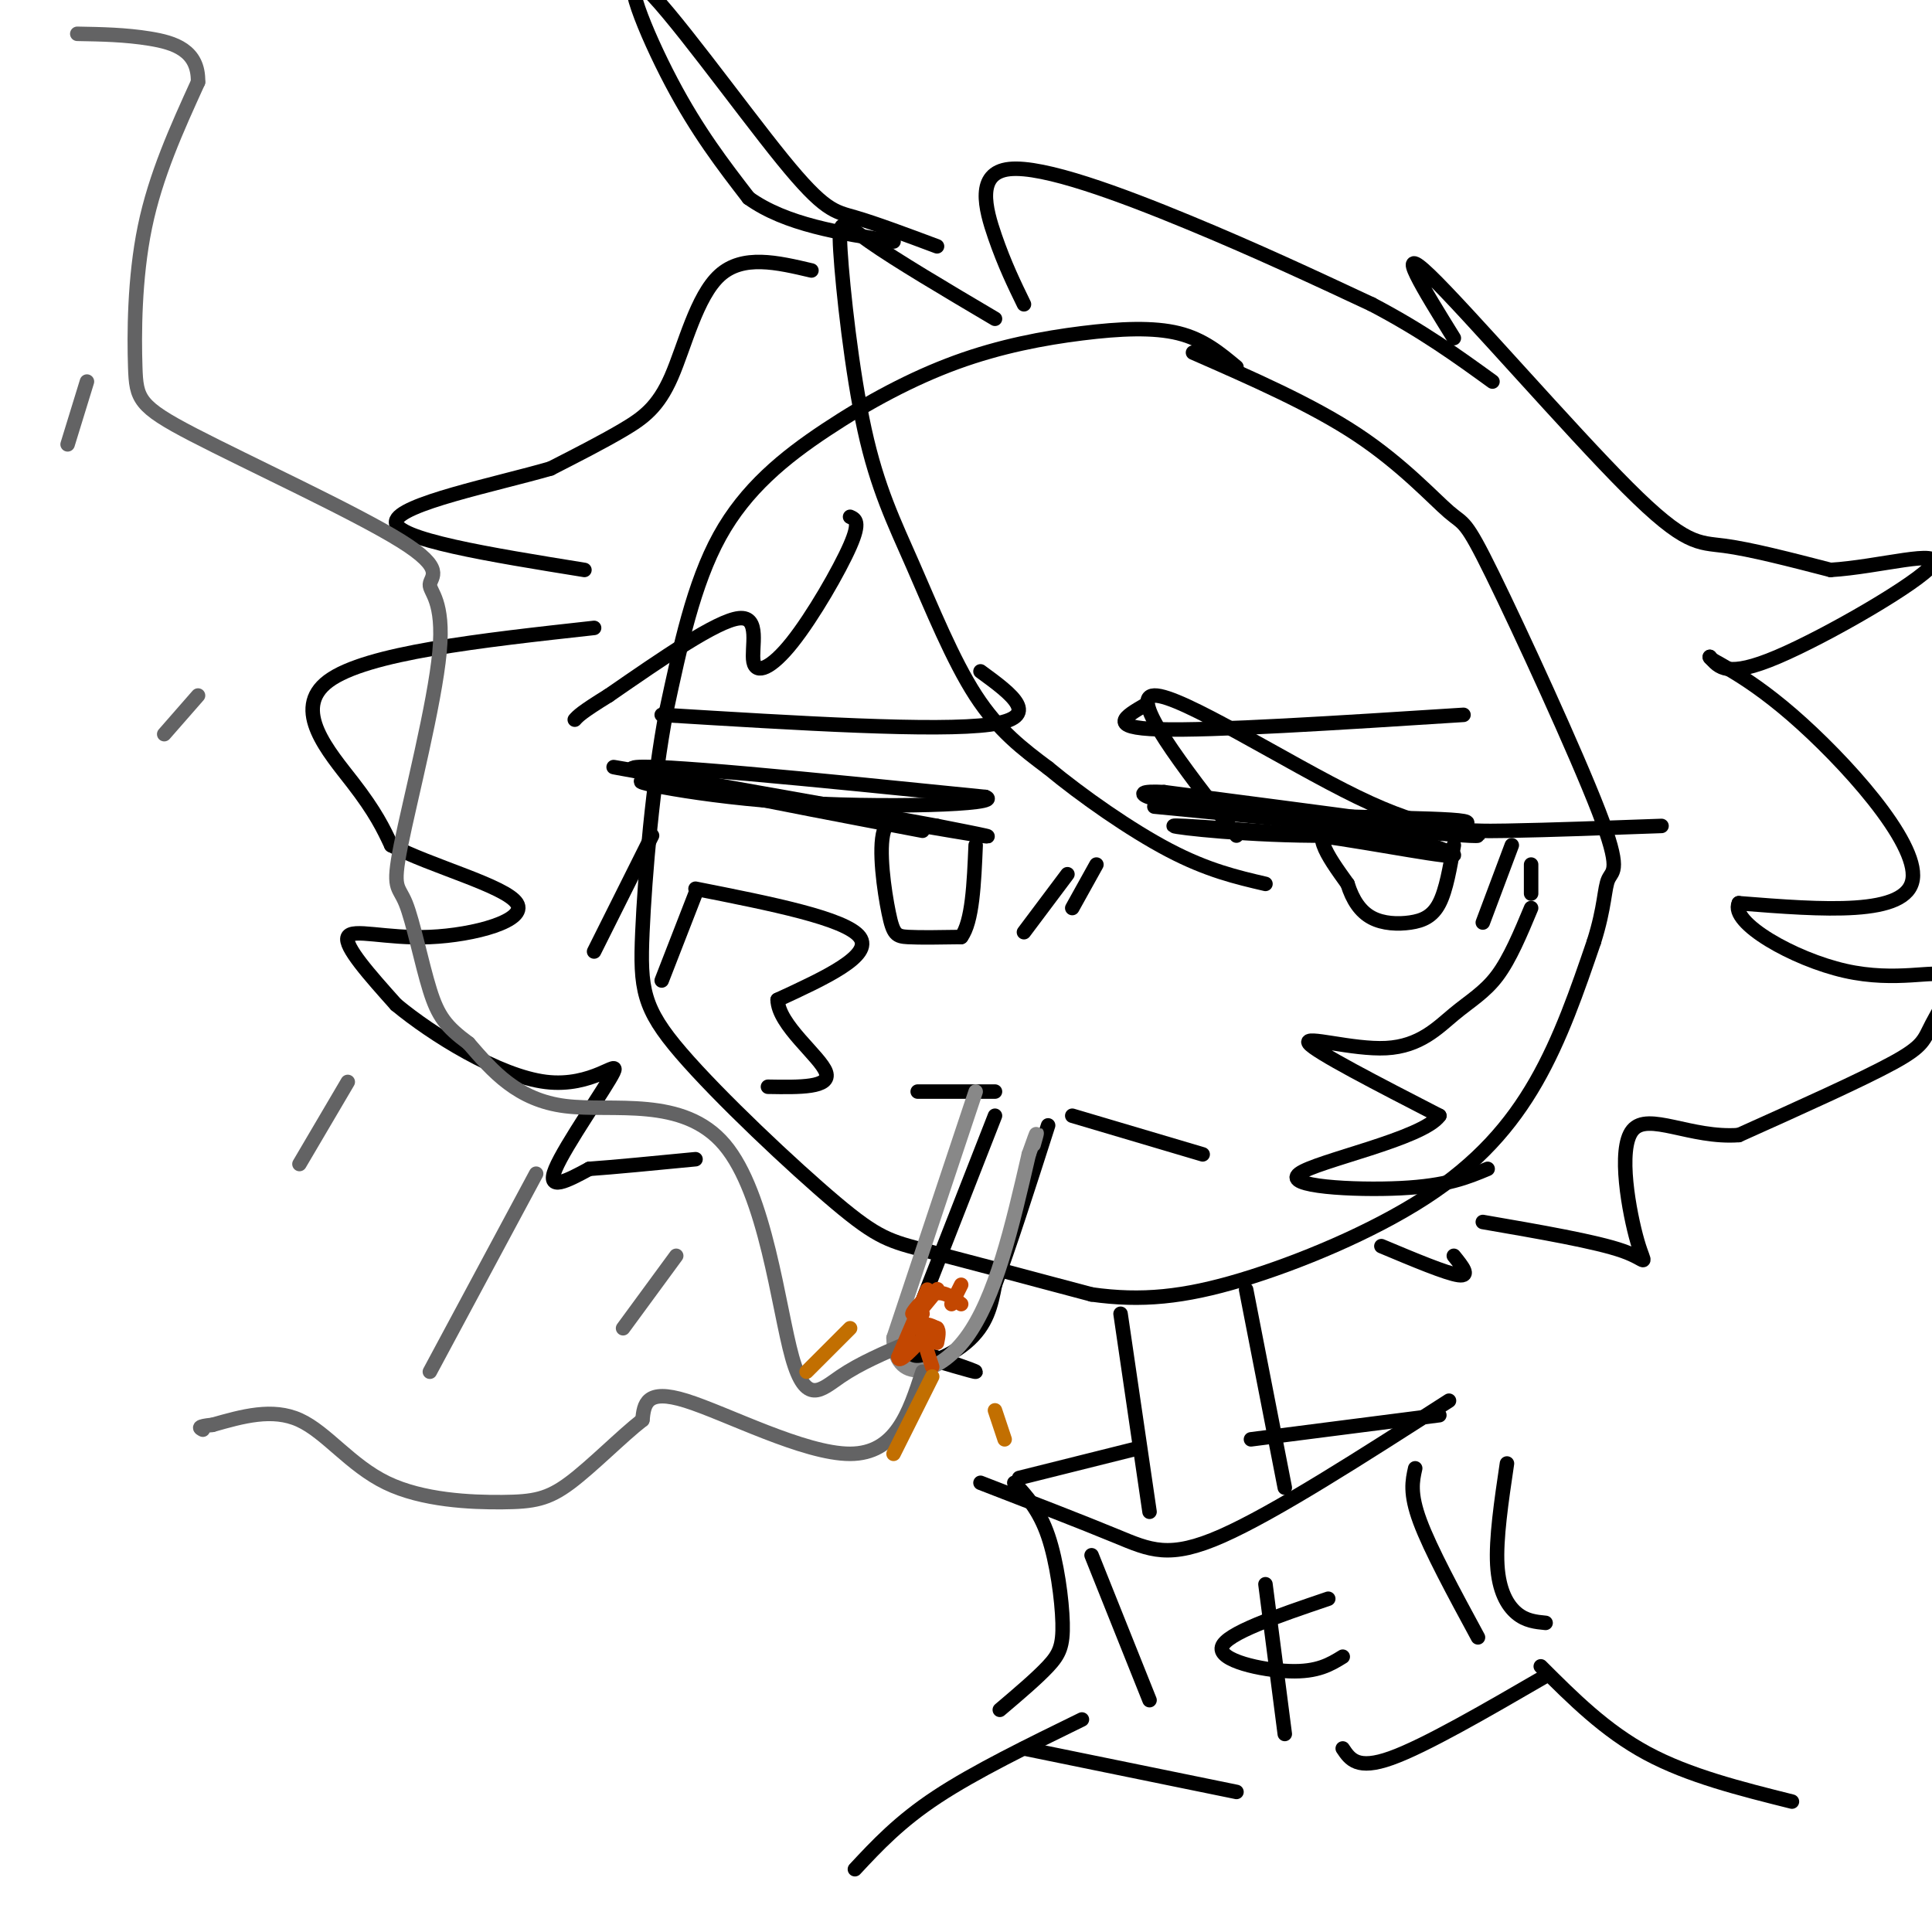 <svg viewBox='0 0 400 400' version='1.1' xmlns='http://www.w3.org/2000/svg' xmlns:xlink='http://www.w3.org/1999/xlink'><g fill='none' stroke='rgb(0,0,0)' stroke-width='3' stroke-linecap='round' stroke-linejoin='round'><path d='M256,76c-3.419,-2.859 -6.838,-5.717 -12,-7c-5.162,-1.283 -12.068,-0.990 -20,0c-7.932,0.990 -16.889,2.678 -26,6c-9.111,3.322 -18.376,8.279 -27,14c-8.624,5.721 -16.607,12.206 -22,22c-5.393,9.794 -8.197,22.897 -11,36'/><path d='M138,147c-2.852,14.939 -4.482,34.288 -5,46c-0.518,11.712 0.078,15.789 8,25c7.922,9.211 23.171,23.557 32,31c8.829,7.443 11.237,7.984 19,10c7.763,2.016 20.882,5.508 34,9'/><path d='M226,268c10.306,1.453 19.072,0.585 31,-3c11.928,-3.585 27.019,-9.888 38,-17c10.981,-7.112 17.852,-15.032 23,-24c5.148,-8.968 8.574,-18.984 12,-29'/><path d='M330,195c2.325,-7.336 2.137,-11.175 3,-13c0.863,-1.825 2.778,-1.635 -2,-14c-4.778,-12.365 -16.250,-37.283 -22,-49c-5.750,-11.717 -5.779,-10.231 -9,-13c-3.221,-2.769 -9.635,-9.791 -19,-16c-9.365,-6.209 -21.683,-11.604 -34,-17'/><path d='M239,167c33.333,3.250 66.667,6.500 67,6c0.333,-0.500 -32.333,-4.750 -65,-9'/><path d='M241,164c-9.803,-0.549 -1.809,2.579 15,4c16.809,1.421 42.433,1.133 47,2c4.567,0.867 -11.924,2.887 -28,3c-16.076,0.113 -31.736,-1.682 -32,-2c-0.264,-0.318 14.868,0.841 30,2'/><path d='M273,173c12.429,1.714 28.500,5.000 28,4c-0.500,-1.000 -17.571,-6.286 -24,-6c-6.429,0.286 -2.214,6.143 2,12'/><path d='M279,183c1.043,3.356 2.651,5.745 5,7c2.349,1.255 5.440,1.376 8,1c2.560,-0.376 4.589,-1.250 6,-4c1.411,-2.750 2.206,-7.375 3,-12'/><path d='M191,172c-31.083,-5.917 -62.167,-11.833 -60,-13c2.167,-1.167 37.583,2.417 73,6'/><path d='M204,165c4.340,1.560 -21.311,2.459 -42,1c-20.689,-1.459 -36.416,-5.278 -26,-4c10.416,1.278 46.976,7.651 61,10c14.024,2.349 5.512,0.675 -3,-1'/><path d='M194,171c-17.400,-3.222 -59.400,-10.778 -66,-12c-6.600,-1.222 22.200,3.889 51,9'/><path d='M179,168c8.764,1.348 5.174,0.217 4,4c-1.174,3.783 0.069,12.480 1,17c0.931,4.520 1.552,4.863 4,5c2.448,0.137 6.724,0.069 11,0'/><path d='M199,194c2.333,-3.167 2.667,-11.083 3,-19'/><path d='M237,146c-4.000,2.333 -8.000,4.667 3,5c11.000,0.333 37.000,-1.333 63,-3'/><path d='M203,139c6.500,4.750 13.000,9.500 2,11c-11.000,1.500 -39.500,-0.250 -68,-2'/><path d='M221,181c0.000,0.000 -9.000,12.000 -9,12'/><path d='M227,179c0.000,0.000 -5.000,9.000 -5,9'/><path d='M135,173c0.000,0.000 -12.000,24.000 -12,24'/><path d='M144,185c0.000,0.000 -7.000,18.000 -7,18'/><path d='M313,175c0.000,0.000 -6.000,16.000 -6,16'/><path d='M317,179c0.000,0.000 0.000,6.000 0,6'/><path d='M190,226c0.000,0.000 16.000,0.000 16,0'/><path d='M222,231c0.000,0.000 27.000,8.000 27,8'/><path d='M206,231c0.000,0.000 -18.000,46.000 -18,46'/><path d='M188,277c-0.400,7.911 7.600,4.689 12,1c4.400,-3.689 5.200,-7.844 6,-12'/><path d='M206,266c2.833,-7.500 6.917,-20.250 11,-33'/><path d='M188,279c7.000,2.417 14.000,4.833 14,5c0.000,0.167 -7.000,-1.917 -14,-4'/></g>
<g fill='none' stroke='rgb(136,136,136)' stroke-width='3' stroke-linecap='round' stroke-linejoin='round'><path d='M202,226c0.000,0.000 -17.000,51.000 -17,51'/><path d='M185,277c0.111,9.622 8.889,8.178 15,0c6.111,-8.178 9.556,-23.089 13,-38'/><path d='M213,239c2.333,-6.667 1.667,-4.333 1,-2'/></g>
<g fill='none' stroke='rgb(0,0,0)' stroke-width='3' stroke-linecap='round' stroke-linejoin='round'><path d='M206,66c-10.218,-6.042 -20.435,-12.085 -26,-16c-5.565,-3.915 -6.477,-5.704 -6,2c0.477,7.704 2.344,24.900 5,37c2.656,12.100 6.100,19.104 10,28c3.900,8.896 8.257,19.685 13,27c4.743,7.315 9.871,11.158 15,15'/><path d='M217,159c7.000,5.800 17.000,12.800 25,17c8.000,4.200 14.000,5.600 20,7'/><path d='M256,173c-11.202,-14.417 -22.405,-28.833 -17,-29c5.405,-0.167 27.417,13.917 42,21c14.583,7.083 21.738,7.167 31,7c9.262,-0.167 20.631,-0.583 32,-1'/><path d='M212,63c-2.000,-4.107 -4.000,-8.214 -6,-14c-2.000,-5.786 -4.000,-13.250 3,-14c7.000,-0.750 23.000,5.214 37,11c14.000,5.786 26.000,11.393 38,17'/><path d='M284,63c10.500,5.500 17.750,10.750 25,16'/><path d='M301,70c-6.286,-10.143 -12.571,-20.286 -5,-13c7.571,7.286 29.000,32.000 41,44c12.000,12.000 14.571,11.286 20,12c5.429,0.714 13.714,2.857 22,5'/><path d='M379,118c9.893,-0.583 23.625,-4.542 21,-1c-2.625,3.542 -21.607,14.583 -32,19c-10.393,4.417 -12.196,2.208 -14,0'/><path d='M354,136c-0.238,0.750 6.167,2.625 17,12c10.833,9.375 26.095,26.250 25,34c-1.095,7.750 -18.548,6.375 -36,5'/><path d='M360,187c-1.903,4.025 11.341,11.587 22,14c10.659,2.413 18.733,-0.322 21,1c2.267,1.322 -1.274,6.702 -3,10c-1.726,3.298 -1.636,4.514 -8,8c-6.364,3.486 -19.182,9.243 -32,15'/><path d='M360,235c-9.949,0.751 -18.821,-4.871 -22,-1c-3.179,3.871 -0.663,17.234 1,23c1.663,5.766 2.475,3.933 -3,2c-5.475,-1.933 -17.238,-3.967 -29,-6'/><path d='M317,188c-2.193,5.255 -4.386,10.510 -7,14c-2.614,3.490 -5.649,5.214 -9,8c-3.351,2.786 -7.018,6.635 -14,7c-6.982,0.365 -17.281,-2.753 -16,-1c1.281,1.753 14.140,8.376 27,15'/><path d='M298,231c-3.417,4.810 -25.458,9.333 -29,12c-3.542,2.667 11.417,3.476 21,3c9.583,-0.476 13.792,-2.238 18,-4'/><path d='M301,260c1.750,2.167 3.500,4.333 1,4c-2.500,-0.333 -9.250,-3.167 -16,-6'/><path d='M168,56c-7.107,-1.673 -14.214,-3.345 -19,1c-4.786,4.345 -7.250,14.708 -10,21c-2.750,6.292 -5.786,8.512 -10,11c-4.214,2.488 -9.607,5.244 -15,8'/><path d='M114,97c-11.178,3.244 -31.622,7.356 -32,11c-0.378,3.644 19.311,6.822 39,10'/><path d='M123,130c-23.600,2.600 -47.200,5.200 -55,11c-7.800,5.800 0.200,14.800 5,21c4.800,6.200 6.400,9.600 8,13'/><path d='M81,175c7.914,4.260 23.699,8.410 26,12c2.301,3.590 -8.880,6.620 -18,7c-9.120,0.380 -16.177,-1.892 -17,0c-0.823,1.892 4.589,7.946 10,14'/><path d='M82,208c7.506,6.230 21.270,14.804 31,16c9.730,1.196 15.427,-4.986 14,-2c-1.427,2.986 -9.979,15.139 -12,20c-2.021,4.861 2.490,2.431 7,0'/><path d='M122,242c4.833,-0.333 13.417,-1.167 22,-2'/><path d='M144,184c15.583,3.083 31.167,6.167 34,10c2.833,3.833 -7.083,8.417 -17,13'/><path d='M161,207c0.111,5.222 8.889,11.778 10,15c1.111,3.222 -5.444,3.111 -12,3'/><path d='M176,107c1.097,0.490 2.195,0.979 0,6c-2.195,5.021 -7.681,14.573 -12,20c-4.319,5.427 -7.470,6.730 -8,4c-0.530,-2.730 1.563,-9.494 -3,-9c-4.563,0.494 -15.781,8.247 -27,16'/><path d='M126,144c-5.667,3.500 -6.333,4.250 -7,5'/><path d='M194,51c-6.388,-2.389 -12.775,-4.778 -17,-6c-4.225,-1.222 -6.287,-1.276 -15,-12c-8.713,-10.724 -24.077,-32.118 -29,-36c-4.923,-3.882 0.593,9.748 6,20c5.407,10.252 10.703,17.126 16,24'/><path d='M155,41c7.667,5.500 18.833,7.250 30,9'/><path d='M232,272c0.000,0.000 6.000,41.000 6,41'/><path d='M258,267c0.000,0.000 8.000,41.000 8,41'/><path d='M203,307c10.422,4.022 20.844,8.044 28,11c7.156,2.956 11.044,4.844 22,0c10.956,-4.844 28.978,-16.422 47,-28'/><path d='M235,300c0.000,0.000 -24.000,6.000 -24,6'/><path d='M259,298c0.000,0.000 39.000,-5.000 39,-5'/><path d='M210,307c2.589,2.827 5.179,5.655 7,11c1.821,5.345 2.875,13.208 3,18c0.125,4.792 -0.679,6.512 -3,9c-2.321,2.488 -6.161,5.744 -10,9'/><path d='M212,362c0.000,0.000 44.000,9.000 44,9'/><path d='M278,362c1.500,2.250 3.000,4.500 10,2c7.000,-2.500 19.500,-9.750 32,-17'/><path d='M312,303c-1.156,7.800 -2.311,15.600 -2,21c0.311,5.400 2.089,8.400 4,10c1.911,1.600 3.956,1.800 6,2'/><path d='M275,331c-10.600,3.600 -21.200,7.200 -22,10c-0.800,2.800 8.200,4.800 14,5c5.800,0.200 8.400,-1.400 11,-3'/><path d='M262,328c0.000,0.000 4.000,31.000 4,31'/><path d='M226,322c0.000,0.000 12.000,30.000 12,30'/><path d='M293,304c-0.583,2.583 -1.167,5.167 1,11c2.167,5.833 7.083,14.917 12,24'/><path d='M224,356c-11.083,5.417 -22.167,10.833 -30,16c-7.833,5.167 -12.417,10.083 -17,15'/><path d='M319,345c6.667,6.667 13.333,13.333 22,18c8.667,4.667 19.333,7.333 30,10'/></g>
<g fill='none' stroke='rgb(99,99,100)' stroke-width='3' stroke-linecap='round' stroke-linejoin='round'><path d='M188,278c-4.978,2.121 -9.955,4.242 -14,7c-4.045,2.758 -7.156,6.152 -10,-4c-2.844,-10.152 -5.419,-33.848 -14,-44c-8.581,-10.152 -23.166,-6.758 -33,-8c-9.834,-1.242 -14.917,-7.121 -20,-13'/><path d='M97,216c-4.657,-3.446 -6.301,-5.562 -8,-11c-1.699,-5.438 -3.453,-14.199 -5,-18c-1.547,-3.801 -2.887,-2.641 -1,-12c1.887,-9.359 6.999,-29.237 8,-40c1.001,-10.763 -2.111,-12.412 -2,-14c0.111,-1.588 3.444,-3.116 -6,-9c-9.444,-5.884 -31.665,-16.123 -43,-22c-11.335,-5.877 -11.782,-7.390 -12,-14c-0.218,-6.610 -0.205,-18.317 2,-29c2.205,-10.683 6.603,-20.341 11,-30'/><path d='M41,17c0.156,-6.622 -4.956,-8.178 -10,-9c-5.044,-0.822 -10.022,-0.911 -15,-1'/><path d='M191,284c-2.756,8.489 -5.511,16.978 -15,17c-9.489,0.022 -25.711,-8.422 -34,-11c-8.289,-2.578 -8.644,0.711 -9,4'/><path d='M133,294c-4.268,3.312 -10.439,9.592 -15,13c-4.561,3.408 -7.511,3.944 -14,4c-6.489,0.056 -16.516,-0.370 -24,-4c-7.484,-3.630 -12.424,-10.466 -18,-13c-5.576,-2.534 -11.788,-0.767 -18,1'/><path d='M44,295c-3.333,0.333 -2.667,0.667 -2,1'/><path d='M140,260c0.000,0.000 -11.000,15.000 -11,15'/><path d='M111,243c0.000,0.000 -22.000,41.000 -22,41'/><path d='M72,224c0.000,0.000 -10.000,17.000 -10,17'/><path d='M41,144c0.000,0.000 -7.000,8.000 -7,8'/><path d='M18,79c0.000,0.000 -4.000,13.000 -4,13'/></g>
<g fill='none' stroke='rgb(195,71,1)' stroke-width='3' stroke-linecap='round' stroke-linejoin='round'><path d='M199,270c-1.911,-1.476 -3.821,-2.952 -6,-2c-2.179,0.952 -4.625,4.333 -4,4c0.625,-0.333 4.321,-4.381 5,-5c0.679,-0.619 -1.661,2.190 -4,5'/><path d='M190,272c-0.500,0.833 0.250,0.417 1,0'/><path d='M192,267c0.000,0.000 -6.000,14.000 -6,14'/><path d='M186,281c0.000,1.500 3.000,-1.750 6,-5'/><path d='M193,283c-1.083,-3.333 -2.167,-6.667 -2,-8c0.167,-1.333 1.583,-0.667 3,0'/><path d='M194,275c0.500,0.500 0.250,1.750 0,3'/><path d='M199,266c0.000,0.000 -2.000,4.000 -2,4'/></g>
<g fill='none' stroke='rgb(194,111,1)' stroke-width='3' stroke-linecap='round' stroke-linejoin='round'><path d='M176,275c0.000,0.000 -9.000,9.000 -9,9'/><path d='M193,285c0.000,0.000 -8.000,16.000 -8,16'/><path d='M206,292c0.000,0.000 2.000,6.000 2,6'/></g>
</svg>